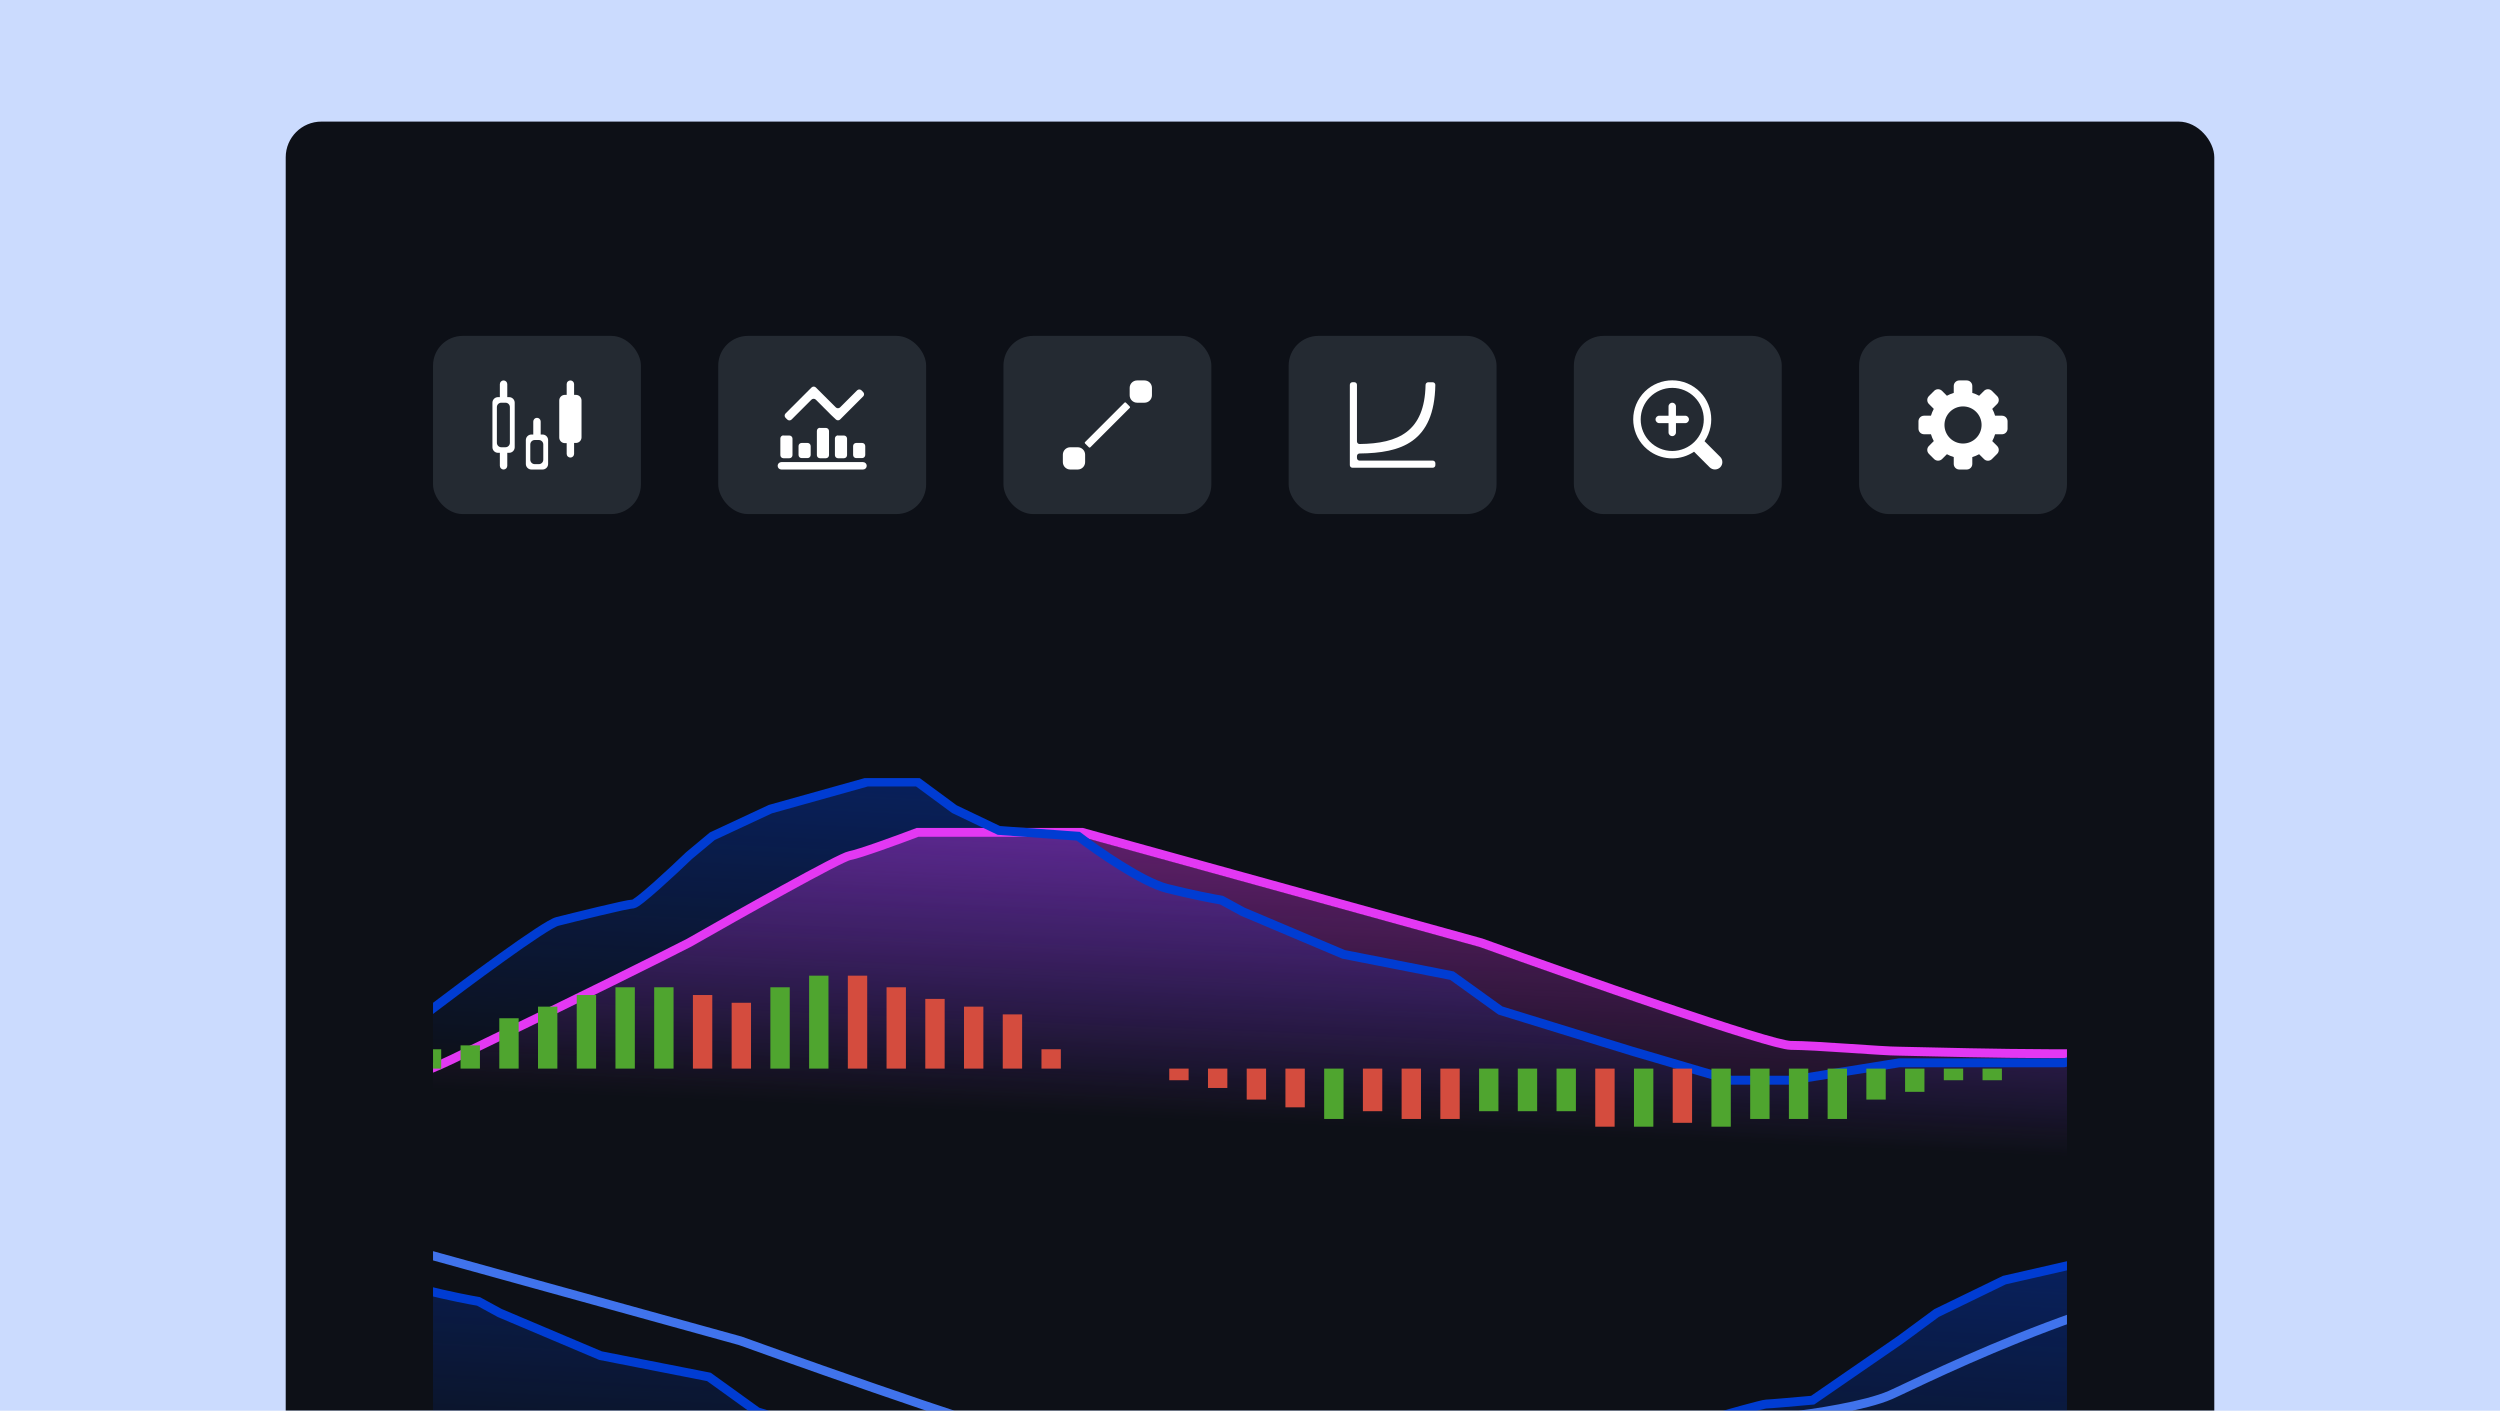<svg width="280" height="158" viewBox="0 0 280 158" fill="none" xmlns="http://www.w3.org/2000/svg">
<g clip-path="url(#clip0_136_5062)">
<rect width="280" height="158" fill="#CBDBFE"/>
<g filter="url(#filter0_d_136_5062)">
<rect x="32" width="216" height="163.789" rx="4" fill="#0D1017"/>
<rect x="48.5" y="24" width="23.283" height="19.957" rx="3.326" fill="#242A32"/>
<g clip-path="url(#clip1_136_5062)">
<path d="M56.815 30.86V29.405C56.815 29.295 56.772 29.189 56.694 29.111C56.616 29.033 56.51 28.989 56.4 28.989C56.289 28.989 56.184 29.033 56.106 29.111C56.028 29.189 55.984 29.295 55.984 29.405V30.86H55.776C55.611 30.86 55.452 30.926 55.335 31.043C55.218 31.16 55.152 31.319 55.152 31.484V36.473C55.152 36.639 55.218 36.797 55.335 36.914C55.452 37.031 55.611 37.097 55.776 37.097H55.984V38.552C55.984 38.662 56.028 38.768 56.106 38.846C56.184 38.924 56.289 38.968 56.4 38.968C56.51 38.968 56.616 38.924 56.694 38.846C56.772 38.768 56.815 38.662 56.815 38.552V37.097H57.023C57.189 37.097 57.347 37.031 57.464 36.914C57.581 36.797 57.647 36.639 57.647 36.473V31.484C57.647 31.319 57.581 31.16 57.464 31.043C57.347 30.926 57.189 30.86 57.023 30.86H56.815ZM55.651 35.974V31.979C55.651 31.913 55.664 31.849 55.689 31.788C55.714 31.728 55.751 31.673 55.798 31.627C55.844 31.581 55.899 31.545 55.96 31.52C56.02 31.496 56.085 31.483 56.15 31.484H56.608C56.673 31.483 56.738 31.496 56.798 31.52C56.859 31.545 56.914 31.581 56.96 31.627C57.007 31.673 57.043 31.728 57.068 31.788C57.093 31.849 57.106 31.913 57.106 31.979V35.974C57.106 36.106 57.054 36.233 56.96 36.327C56.867 36.42 56.74 36.473 56.608 36.473H56.15C56.018 36.473 55.891 36.42 55.797 36.327C55.704 36.233 55.651 36.106 55.651 35.974Z" fill="white"/>
<path d="M64.299 30.607V29.405C64.299 29.295 64.255 29.189 64.177 29.111C64.1 29.033 63.994 28.989 63.883 28.989C63.773 28.989 63.667 29.033 63.59 29.111C63.511 29.189 63.468 29.295 63.468 29.405V30.607H63.26C63.094 30.607 62.936 30.672 62.819 30.789C62.702 30.906 62.636 31.065 62.636 31.23V35.388C62.636 35.553 62.702 35.712 62.819 35.829C62.936 35.946 63.094 36.012 63.26 36.012H63.468V37.213C63.468 37.323 63.511 37.429 63.59 37.507C63.667 37.585 63.773 37.629 63.883 37.629C63.994 37.629 64.1 37.585 64.177 37.507C64.255 37.429 64.299 37.323 64.299 37.213V35.991H64.507C64.672 35.991 64.831 35.925 64.948 35.808C65.065 35.691 65.131 35.533 65.131 35.367V31.23C65.131 31.065 65.065 30.906 64.948 30.789C64.831 30.672 64.672 30.607 64.507 30.607H64.299Z" fill="white"/>
<path d="M60.557 35.047V33.592C60.557 33.482 60.514 33.376 60.436 33.298C60.358 33.22 60.252 33.176 60.142 33.176C60.031 33.176 59.925 33.22 59.848 33.298C59.77 33.376 59.726 33.482 59.726 33.592V35.047H59.518C59.352 35.047 59.194 35.113 59.077 35.23C58.96 35.347 58.894 35.505 58.894 35.671V38.344C58.894 38.51 58.96 38.668 59.077 38.785C59.194 38.902 59.352 38.968 59.518 38.968H60.765C60.931 38.968 61.089 38.902 61.206 38.785C61.323 38.668 61.389 38.51 61.389 38.344V35.671C61.389 35.505 61.323 35.347 61.206 35.23C61.089 35.113 60.931 35.047 60.765 35.047H60.557ZM59.393 37.866V36.161C59.393 36.029 59.446 35.902 59.539 35.809C59.633 35.715 59.76 35.662 59.892 35.662H60.349C60.482 35.662 60.609 35.715 60.702 35.809C60.796 35.902 60.848 36.029 60.848 36.161V37.866C60.848 37.998 60.796 38.125 60.702 38.219C60.609 38.312 60.482 38.365 60.349 38.365H59.892C59.76 38.365 59.633 38.312 59.539 38.219C59.446 38.125 59.393 37.998 59.393 37.866Z" fill="white"/>
</g>
<rect x="80.443" y="24" width="23.283" height="19.957" rx="3.326" fill="#242A32"/>
<g clip-path="url(#clip2_136_5062)">
<path d="M96.488 30.099L96.675 30.291C96.707 30.323 96.733 30.361 96.751 30.403C96.768 30.445 96.777 30.49 96.777 30.536C96.777 30.582 96.768 30.627 96.751 30.669C96.733 30.711 96.707 30.749 96.675 30.781L94.097 33.359C94.066 33.391 94.028 33.416 93.987 33.433C93.945 33.45 93.901 33.459 93.856 33.459C93.811 33.459 93.767 33.45 93.726 33.433C93.684 33.416 93.647 33.391 93.615 33.359L93.087 32.86L91.37 31.143C91.305 31.079 91.218 31.043 91.127 31.043C91.035 31.043 90.948 31.079 90.883 31.143L88.659 33.367C88.594 33.432 88.507 33.468 88.416 33.468C88.325 33.468 88.237 33.432 88.172 33.367L87.981 33.176C87.949 33.144 87.923 33.106 87.906 33.065C87.888 33.023 87.879 32.978 87.879 32.933C87.879 32.888 87.888 32.843 87.906 32.801C87.923 32.759 87.949 32.721 87.981 32.69L90.892 29.779C90.923 29.747 90.961 29.721 91.003 29.704C91.045 29.686 91.09 29.677 91.135 29.677C91.18 29.677 91.225 29.686 91.267 29.704C91.308 29.721 91.346 29.747 91.378 29.779L93.607 32.004C93.638 32.036 93.676 32.062 93.718 32.079C93.76 32.097 93.805 32.106 93.85 32.106C93.895 32.106 93.94 32.097 93.982 32.079C94.023 32.062 94.061 32.036 94.093 32.004L96.006 30.091C96.072 30.031 96.159 29.999 96.248 30C96.338 30.002 96.424 30.037 96.488 30.099ZM89.782 35.991H90.447C90.539 35.991 90.627 36.027 90.692 36.092C90.758 36.156 90.795 36.244 90.796 36.336V37.342C90.795 37.434 90.758 37.522 90.692 37.586C90.627 37.651 90.539 37.687 90.447 37.687H89.782C89.69 37.687 89.602 37.651 89.538 37.586C89.473 37.521 89.436 37.434 89.436 37.342V36.336C89.436 36.244 89.473 36.157 89.538 36.092C89.602 36.027 89.69 35.991 89.782 35.991ZM87.744 35.159H88.409C88.501 35.159 88.59 35.196 88.655 35.26C88.72 35.325 88.758 35.413 88.759 35.504V37.359C88.758 37.451 88.72 37.538 88.655 37.603C88.59 37.668 88.501 37.704 88.409 37.704H87.744C87.653 37.704 87.565 37.667 87.5 37.603C87.436 37.538 87.399 37.45 87.399 37.359V35.488C87.399 35.396 87.436 35.309 87.5 35.244C87.565 35.179 87.653 35.143 87.744 35.143V35.159ZM91.819 34.307H92.501C92.593 34.308 92.681 34.345 92.746 34.41C92.812 34.476 92.849 34.564 92.85 34.656V37.359C92.849 37.451 92.812 37.538 92.746 37.603C92.681 37.668 92.593 37.704 92.501 37.704H91.835C91.744 37.704 91.656 37.667 91.591 37.603C91.527 37.538 91.49 37.45 91.49 37.359V34.656C91.486 34.564 91.518 34.474 91.579 34.406C91.641 34.337 91.727 34.296 91.819 34.29V34.307ZM93.856 35.159H94.521C94.613 35.159 94.701 35.196 94.767 35.26C94.832 35.325 94.87 35.413 94.871 35.504V37.359C94.87 37.451 94.832 37.538 94.767 37.603C94.701 37.668 94.613 37.704 94.521 37.704H93.856C93.765 37.704 93.677 37.667 93.612 37.603C93.547 37.538 93.511 37.45 93.511 37.359V35.488C93.511 35.443 93.52 35.398 93.537 35.356C93.555 35.314 93.58 35.276 93.612 35.244C93.644 35.212 93.682 35.186 93.724 35.169C93.766 35.152 93.811 35.143 93.856 35.143V35.159ZM95.893 35.991H96.559C96.65 35.991 96.739 36.027 96.804 36.092C96.87 36.156 96.907 36.244 96.908 36.336V37.342C96.907 37.434 96.87 37.522 96.804 37.586C96.739 37.651 96.65 37.687 96.559 37.687H95.893C95.802 37.687 95.714 37.651 95.649 37.586C95.585 37.521 95.548 37.434 95.548 37.342V36.336C95.548 36.244 95.585 36.157 95.649 36.092C95.714 36.027 95.802 35.991 95.893 35.991Z" fill="white"/>
<path d="M96.658 38.136H87.511C87.401 38.136 87.296 38.18 87.218 38.258C87.139 38.336 87.096 38.442 87.096 38.552C87.096 38.662 87.139 38.768 87.218 38.846C87.296 38.924 87.401 38.968 87.511 38.968H96.658C96.769 38.968 96.874 38.924 96.952 38.846C97.03 38.768 97.074 38.662 97.074 38.552C97.074 38.442 97.03 38.336 96.952 38.258C96.874 38.18 96.769 38.136 96.658 38.136Z" fill="white"/>
</g>
<rect x="112.387" y="24" width="23.283" height="19.957" rx="3.326" fill="#242A32"/>
<g clip-path="url(#clip3_136_5062)">
<path d="M119.871 36.473H120.702C121.162 36.473 121.534 36.845 121.534 37.305V38.136C121.534 38.596 121.162 38.968 120.702 38.968H119.871C119.411 38.968 119.039 38.596 119.039 38.136V37.305C119.039 36.845 119.411 36.473 119.871 36.473ZM127.354 28.989H128.186C128.645 28.989 129.018 29.361 129.018 29.821V30.652C129.018 31.112 128.645 31.484 128.186 31.484H127.354C126.895 31.484 126.523 31.112 126.523 30.652V29.821C126.523 29.361 126.895 28.989 127.354 28.989ZM121.521 35.898L125.947 31.471C125.988 31.431 126.054 31.431 126.095 31.471L126.535 31.912C126.576 31.953 126.576 32.019 126.535 32.059L122.109 36.486C122.068 36.526 122.003 36.526 121.962 36.486L121.521 36.045C121.48 36.004 121.48 35.938 121.521 35.898Z" fill="white"/>
</g>
<rect x="144.33" y="24" width="23.283" height="19.957" rx="3.326" fill="#242A32"/>
<g clip-path="url(#clip4_136_5062)">
<path d="M152.267 37.172C156.924 37.126 160.649 35.924 160.757 29.492C160.758 29.454 160.751 29.415 160.736 29.379C160.722 29.343 160.701 29.31 160.674 29.282C160.647 29.255 160.615 29.233 160.579 29.217C160.543 29.202 160.505 29.194 160.466 29.193H159.955C159.878 29.195 159.806 29.227 159.751 29.281C159.697 29.335 159.666 29.408 159.664 29.484C159.56 34.727 156.625 36.057 152.276 36.111C152.237 36.112 152.199 36.105 152.163 36.091C152.127 36.076 152.095 36.055 152.067 36.028C152.04 36.001 152.018 35.968 152.003 35.933C151.988 35.897 151.98 35.859 151.98 35.821V29.48C151.98 29.403 151.95 29.329 151.895 29.274C151.841 29.22 151.767 29.189 151.689 29.189H151.473C151.396 29.189 151.322 29.22 151.267 29.274C151.213 29.329 151.182 29.403 151.182 29.48V38.477C151.182 38.554 151.213 38.629 151.267 38.683C151.322 38.738 151.396 38.768 151.473 38.768H160.47C160.548 38.768 160.622 38.738 160.676 38.683C160.731 38.629 160.761 38.554 160.761 38.477V38.261C160.761 38.184 160.731 38.11 160.676 38.055C160.622 38.001 160.548 37.97 160.47 37.97H152.271C152.194 37.97 152.12 37.939 152.066 37.885C152.011 37.83 151.98 37.756 151.98 37.679V37.463C151.98 37.425 151.987 37.387 152.001 37.352C152.015 37.316 152.036 37.284 152.063 37.257C152.09 37.23 152.121 37.209 152.157 37.194C152.192 37.179 152.229 37.172 152.267 37.172Z" fill="white"/>
</g>
<rect x="176.273" y="24" width="23.283" height="19.957" rx="3.326" fill="#242A32"/>
<g clip-path="url(#clip5_136_5062)">
<path d="M192.661 37.55L190.909 35.798C192.262 33.8 191.738 31.083 189.739 29.73C187.74 28.377 185.024 28.901 183.671 30.899C182.319 32.898 182.842 35.615 184.84 36.968C186.318 37.968 188.254 37.969 189.733 36.972L191.485 38.724C191.812 39.042 192.333 39.042 192.661 38.724C192.984 38.4 192.984 37.874 192.661 37.55ZM187.291 29.823C189.243 29.823 190.825 31.405 190.825 33.357C190.825 35.308 189.243 36.891 187.291 36.891C185.34 36.891 183.757 35.308 183.757 33.357C183.76 31.406 185.341 29.825 187.291 29.823ZM185.836 33.773H186.876V34.812C186.876 35.041 187.062 35.228 187.291 35.228C187.521 35.228 187.707 35.041 187.707 34.812V33.773H188.747C188.976 33.773 189.162 33.586 189.162 33.357C189.162 33.127 188.976 32.941 188.747 32.941H187.707V31.901C187.707 31.672 187.521 31.486 187.291 31.486C187.062 31.486 186.876 31.672 186.876 31.901V32.941H185.836C185.607 32.941 185.42 33.127 185.42 33.357C185.42 33.586 185.607 33.773 185.836 33.773Z" fill="white"/>
</g>
<rect x="208.217" y="24" width="23.283" height="19.957" rx="3.326" fill="#242A32"/>
<g clip-path="url(#clip6_136_5062)">
<path d="M224.224 32.939H223.45C223.373 32.673 223.266 32.416 223.133 32.174L223.68 31.627C223.924 31.383 223.924 30.989 223.681 30.745C223.681 30.745 223.681 30.745 223.68 30.745L223.092 30.157C222.848 29.913 222.454 29.913 222.21 30.157L221.662 30.705C221.42 30.571 221.163 30.464 220.898 30.387V29.613C220.898 29.269 220.618 28.989 220.274 28.989H219.443C219.098 28.989 218.819 29.269 218.819 29.613V30.387C218.553 30.464 218.297 30.571 218.054 30.705L217.506 30.157C217.263 29.913 216.868 29.913 216.625 30.157L216.036 30.745C215.793 30.989 215.793 31.383 216.036 31.627C216.036 31.627 216.036 31.627 216.036 31.627L216.584 32.175C216.45 32.417 216.344 32.673 216.267 32.939H215.493C215.149 32.939 214.869 33.218 214.869 33.563V34.394C214.869 34.739 215.149 35.018 215.493 35.018H216.267C216.344 35.284 216.45 35.541 216.584 35.782L216.036 36.331C215.792 36.575 215.792 36.969 216.036 37.213L216.624 37.801C216.871 38.035 217.259 38.035 217.506 37.801L218.054 37.253C218.296 37.387 218.553 37.493 218.819 37.571V38.344C218.819 38.688 219.098 38.968 219.443 38.968H220.274C220.618 38.968 220.898 38.688 220.898 38.344V37.571C221.163 37.494 221.42 37.387 221.662 37.254L222.21 37.801C222.454 38.045 222.849 38.045 223.092 37.801L223.68 37.213C223.924 36.969 223.924 36.575 223.68 36.331L223.133 35.784C223.266 35.541 223.373 35.285 223.45 35.019H224.224C224.568 35.019 224.848 34.739 224.848 34.395C224.848 34.395 224.848 34.395 224.848 34.394V33.563C224.848 33.218 224.568 32.939 224.224 32.939ZM219.858 36.057C218.71 36.057 217.78 35.126 217.78 33.978C217.78 32.831 218.71 31.9 219.858 31.9C221.006 31.9 221.937 32.831 221.937 33.978C221.936 35.126 221.006 36.056 219.858 36.057Z" fill="white"/>
</g>
<g clip-path="url(#clip7_136_5062)">
<g clip-path="url(#clip8_136_5062)">
<path d="M23.388 111.92L15.58 113.872V120.812H369.953V97.824L366.266 94.137L350.434 86.763L343.928 84.377L332 80.691H326.578L319.204 81.992L315.301 82.642L307.71 84.377L300.119 88.064L295.999 91.1L286.239 97.824C284.649 97.968 281.381 98.257 281.034 98.257C280.687 98.257 276.552 99.414 274.528 99.992H264.552L258.046 101.727L240.262 102.595L231.153 104.98H212.719L200.574 106.932H193.851L182.79 103.679L168.043 99.125L162.621 95.221L150.476 92.835L139.199 88.064L136.813 86.763C135.945 86.618 133.516 86.156 130.74 85.462C127.964 84.768 122.933 81.269 120.764 79.606L111.872 78.956L106.884 76.57L102.764 73.534H97.125L86.281 76.57L79.775 79.606L77.172 81.775C75.293 83.582 71.404 87.197 70.883 87.197C70.232 87.197 64.16 88.715 62.425 89.149C61.037 89.496 52.16 96.089 47.894 99.342L41.605 104.764L39.436 105.848C37.629 106.571 33.884 108.103 33.364 108.45C32.843 108.797 26.496 110.908 23.388 111.92Z" fill="url(#paint0_linear_136_5062)"/>
<path d="M50.498 105.414C35.751 112.528 21.365 110.547 16.015 108.667V120.379H371.256V91.317C366.267 89.366 352.951 85.332 339.592 84.811C322.893 84.161 297.952 96.956 294.482 98.474C291.706 99.689 285.807 100.571 283.204 100.86C274.168 101.872 253.753 104.026 244.384 104.547C232.673 105.197 214.455 104.547 212.503 104.547C210.552 104.547 203.178 103.896 200.358 103.896C198.103 103.896 176.285 96.233 165.659 92.402L120.982 80.04H102.548C100.452 80.835 95.998 82.469 94.957 82.642C93.916 82.816 82.523 89.221 76.957 92.402C74.282 93.775 65.246 98.301 50.498 105.414Z" fill="url(#paint1_linear_136_5062)"/>
<path d="M16.231 108.234C21.581 110.113 35.967 112.094 50.714 104.981C65.462 97.867 74.498 93.342 77.173 91.968C82.739 88.787 94.132 82.382 95.173 82.209C96.214 82.035 100.667 80.402 102.764 79.606H121.198L165.874 91.968C176.501 95.8 198.319 103.463 200.574 103.463C203.394 103.463 210.767 104.113 212.719 104.113C214.671 104.113 232.889 104.764 244.6 104.113C253.969 103.593 274.384 101.438 283.42 100.426C286.023 100.137 291.922 99.255 294.698 98.041C298.168 96.523 323.108 83.727 339.808 84.378C353.167 84.898 366.483 88.932 371.471 90.884" stroke="#E338F3"/>
<path d="M15.58 114.306L23.388 112.354C26.496 111.342 32.843 109.231 33.364 108.884C33.884 108.537 37.629 107.004 39.436 106.282L41.605 105.197L47.894 99.775C52.16 96.522 61.037 89.929 62.425 89.582C64.16 89.148 70.232 87.63 70.883 87.63C71.404 87.63 75.293 84.016 77.172 82.209L79.775 80.04L86.281 77.004L97.125 73.967H102.764L106.884 77.004L111.872 79.389L120.764 80.04C122.933 81.703 127.964 85.201 130.74 85.895C133.516 86.589 135.945 87.052 136.813 87.197L139.199 88.498L150.476 93.269L162.621 95.655L168.043 99.558L182.79 104.113L193.851 107.366H200.574L212.719 105.414H231.153L240.262 103.028L258.046 102.161L264.552 100.426H274.528C276.552 99.848 280.687 98.691 281.034 98.691C281.381 98.691 284.649 98.402 286.239 98.257L295.999 91.534L300.119 88.498L307.71 84.811L315.301 83.076L319.204 82.425L326.578 81.124H332L343.928 84.811L350.434 87.197L366.266 94.57L369.953 98.257" stroke="#003CD2"/>
<rect x="148.307" y="106.065" width="2.169" height="5.639" fill="#4FA52F"/>
<rect x="165.656" y="106.065" width="2.169" height="4.771" fill="#4FA52F"/>
<rect x="169.992" y="106.065" width="2.169" height="4.771" fill="#4FA52F"/>
<rect x="174.332" y="106.065" width="2.169" height="4.771" fill="#4FA52F"/>
<rect x="191.68" y="106.065" width="2.169" height="6.506" fill="#4FA52F"/>
<rect x="196.02" y="106.065" width="2.169" height="5.639" fill="#4FA52F"/>
<rect x="200.356" y="106.065" width="2.169" height="5.639" fill="#4FA52F"/>
<rect x="204.694" y="106.065" width="2.169" height="5.639" fill="#4FA52F"/>
<rect x="209.032" y="106.065" width="2.169" height="3.47" fill="#4FA52F"/>
<rect x="213.369" y="106.065" width="2.169" height="2.602" fill="#4FA52F"/>
<rect x="217.706" y="106.065" width="2.169" height="1.301" fill="#4FA52F"/>
<rect x="222.044" y="106.065" width="2.169" height="1.301" fill="#4FA52F"/>
<rect x="183.006" y="106.065" width="2.169" height="6.506" fill="#4FA52F"/>
<rect x="130.956" y="106.065" width="2.169" height="1.301" fill="#D44C3E"/>
<rect x="135.294" y="106.065" width="2.169" height="2.169" fill="#D44C3E"/>
<rect x="139.631" y="106.065" width="2.169" height="3.47" fill="#D44C3E"/>
<rect x="143.968" y="106.065" width="2.169" height="4.337" fill="#D44C3E"/>
<rect x="152.645" y="106.065" width="2.169" height="4.771" fill="#D44C3E"/>
<rect x="156.981" y="106.065" width="2.169" height="5.639" fill="#D44C3E"/>
<rect x="161.319" y="106.065" width="2.169" height="5.639" fill="#D44C3E"/>
<rect x="178.669" y="106.065" width="2.169" height="6.506" fill="#D44C3E"/>
<rect x="187.343" y="106.065" width="2.169" height="6.072" fill="#D44C3E"/>
<rect x="47.245" y="103.896" width="2.169" height="2.169" fill="#4FA52F"/>
<rect x="51.583" y="103.462" width="2.169" height="2.602" fill="#4FA52F"/>
<rect x="55.92" y="100.426" width="2.169" height="5.639" fill="#4FA52F"/>
<rect x="60.256" y="99.125" width="2.169" height="6.94" fill="#4FA52F"/>
<rect x="64.594" y="97.824" width="2.169" height="8.241" fill="#4FA52F"/>
<rect x="68.932" y="96.956" width="2.169" height="9.109" fill="#4FA52F"/>
<rect x="73.269" y="96.956" width="2.169" height="9.109" fill="#4FA52F"/>
<rect x="86.282" y="96.956" width="2.169" height="9.109" fill="#4FA52F"/>
<rect x="90.62" y="95.655" width="2.169" height="10.41" fill="#4FA52F"/>
<rect x="77.607" y="97.824" width="2.169" height="8.241" fill="#D44C3E"/>
<rect x="94.957" y="95.655" width="2.169" height="10.41" fill="#D44C3E"/>
<rect x="99.294" y="96.956" width="2.169" height="9.109" fill="#D44C3E"/>
<rect x="103.633" y="98.257" width="2.169" height="7.807" fill="#D44C3E"/>
<rect x="107.968" y="99.125" width="2.169" height="6.94" fill="#D44C3E"/>
<rect x="112.308" y="99.992" width="2.169" height="6.072" fill="#D44C3E"/>
<rect x="116.645" y="103.896" width="2.169" height="2.169" fill="#D44C3E"/>
<rect x="81.944" y="98.691" width="2.169" height="7.374" fill="#D44C3E"/>
</g>
<g clip-path="url(#clip9_136_5062)">
<path d="M-59.834 156.863L-67.642 158.815V165.755H286.731V142.766L283.044 139.079L267.213 131.705L260.706 129.32L248.778 125.633H243.356L235.983 126.934L232.079 127.585L224.488 129.32L216.898 133.007L212.777 136.043L203.018 142.766C201.427 142.911 198.16 143.2 197.813 143.2C197.466 143.2 193.331 144.356 191.306 144.935H181.33L174.824 146.67L157.04 147.537L147.932 149.923H129.497L117.352 151.875H110.629L99.569 148.622L84.821 144.067L79.399 140.164L67.254 137.778L55.977 133.007L53.591 131.705C52.724 131.561 50.295 131.098 47.519 130.404C44.743 129.71 39.711 126.211 37.542 124.549L28.651 123.898L23.663 121.512L19.542 118.476H13.903L3.059 121.512L-3.447 124.549L-6.049 126.717C-7.929 128.525 -11.818 132.139 -12.339 132.139C-12.989 132.139 -19.062 133.657 -20.797 134.091C-22.185 134.438 -31.062 141.031 -35.327 144.284L-41.617 149.706L-43.785 150.79C-45.593 151.513 -49.337 153.046 -49.858 153.393C-50.378 153.74 -56.726 155.851 -59.834 156.863Z" fill="url(#paint2_linear_136_5062)"/>
<path d="M-66.743 152.813C-61.393 154.693 -47.007 156.674 -32.26 149.56C-17.512 142.447 -8.476 137.921 -5.801 136.548C-0.235 133.367 11.159 126.962 12.2 126.789C13.241 126.615 17.694 124.981 19.79 124.186H38.225L82.901 136.548C93.528 140.379 115.345 148.042 117.601 148.042C120.42 148.042 127.794 148.693 129.746 148.693C131.697 148.693 149.915 149.343 161.626 148.693C170.995 148.172 191.41 146.018 200.447 145.006C203.049 144.717 208.948 143.835 211.724 142.62C215.194 141.102 240.135 128.307 256.834 128.957C270.194 129.478 283.51 133.512 288.498 135.464" stroke="#4073EC"/>
<path d="M-67.642 159.248L-59.834 157.296C-56.726 156.284 -50.378 154.173 -49.858 153.826C-49.337 153.479 -45.593 151.947 -43.785 151.224L-41.617 150.14L-35.327 144.718C-31.062 141.465 -22.185 134.872 -20.797 134.525C-19.062 134.091 -12.989 132.573 -12.339 132.573C-11.818 132.573 -7.929 128.958 -6.049 127.151L-3.447 124.982L3.059 121.946L13.903 118.91H19.542L23.663 121.946L28.651 124.332L37.542 124.982C39.711 126.645 44.743 130.144 47.519 130.838C50.295 131.532 52.724 131.994 53.591 132.139L55.977 133.44L67.254 138.211L79.399 140.597L84.821 144.501L99.569 149.055L110.629 152.308H117.352L129.497 150.356H147.932L157.04 147.971L174.824 147.103L181.33 145.368H191.306C193.331 144.79 197.466 143.633 197.813 143.633C198.16 143.633 201.427 143.344 203.018 143.2L212.777 136.476L216.898 133.44L224.488 129.753L232.079 128.018L235.983 127.368L243.356 126.067H248.778L260.706 129.753L267.213 132.139L283.044 139.513L286.731 143.2" stroke="#003CD2"/>
</g>
</g>
</g>
</g>
<defs>
<filter id="filter0_d_136_5062" x="19.815" y="0" width="240.371" height="226.933" filterUnits="userSpaceOnUse" color-interpolation-filters="sRGB">
<feFlood flood-opacity="0" result="BackgroundImageFix"/>
<feColorMatrix in="SourceAlpha" type="matrix" values="0 0 0 0 0 0 0 0 0 0 0 0 0 0 0 0 0 0 127 0" result="hardAlpha"/>
<feOffset dy="13.619"/>
<feGaussianBlur stdDeviation="6.093"/>
<feColorMatrix type="matrix" values="0 0 0 0 0.259 0 0 0 0 0.29 0 0 0 0 0.361 0 0 0 0.08 0"/>
<feBlend mode="normal" in2="BackgroundImageFix" result="effect1_dropShadow_136_5062"/>
<feBlend mode="normal" in="SourceGraphic" in2="effect1_dropShadow_136_5062" result="shape"/>
</filter>
<linearGradient id="paint0_linear_136_5062" x1="117.262" y1="110.137" x2="122.037" y2="12.593" gradientUnits="userSpaceOnUse">
<stop stop-color="#003CD2" stop-opacity="0"/>
<stop offset="1" stop-color="#003CD2"/>
</linearGradient>
<linearGradient id="paint1_linear_136_5062" x1="117.946" y1="111.27" x2="121.416" y2="27.99" gradientUnits="userSpaceOnUse">
<stop stop-color="#E338F3" stop-opacity="0"/>
<stop offset="1" stop-color="#E338F3"/>
</linearGradient>
<linearGradient id="paint2_linear_136_5062" x1="34.041" y1="155.079" x2="38.816" y2="57.536" gradientUnits="userSpaceOnUse">
<stop stop-color="#003CD2" stop-opacity="0"/>
<stop offset="1" stop-color="#003CD2"/>
</linearGradient>
<clipPath id="clip0_136_5062">
<rect width="280" height="158" fill="white"/>
</clipPath>
<clipPath id="clip1_136_5062">
<rect width="9.978" height="9.978" fill="white" transform="translate(55.152 28.989)"/>
</clipPath>
<clipPath id="clip2_136_5062">
<rect width="9.978" height="9.978" fill="white" transform="translate(87.096 28.989)"/>
</clipPath>
<clipPath id="clip3_136_5062">
<rect width="9.978" height="9.978" fill="white" transform="translate(119.039 28.989)"/>
</clipPath>
<clipPath id="clip4_136_5062">
<rect width="9.978" height="9.978" fill="white" transform="translate(150.982 28.989)"/>
</clipPath>
<clipPath id="clip5_136_5062">
<rect width="9.978" height="9.978" fill="white" transform="translate(182.926 28.989)"/>
</clipPath>
<clipPath id="clip6_136_5062">
<rect width="9.978" height="9.978" fill="white" transform="translate(214.869 28.989)"/>
</clipPath>
<clipPath id="clip7_136_5062">
<rect width="183" height="141.171" fill="white" transform="matrix(-1 0 0 1 231.5 59.957)"/>
</clipPath>
<clipPath id="clip8_136_5062">
<rect width="219.477" height="50.315" fill="white" transform="translate(48.309 73.534)"/>
</clipPath>
<clipPath id="clip9_136_5062">
<rect width="219.477" height="50.315" fill="white" transform="translate(31.266 118.477)"/>
</clipPath>
</defs>
</svg>

